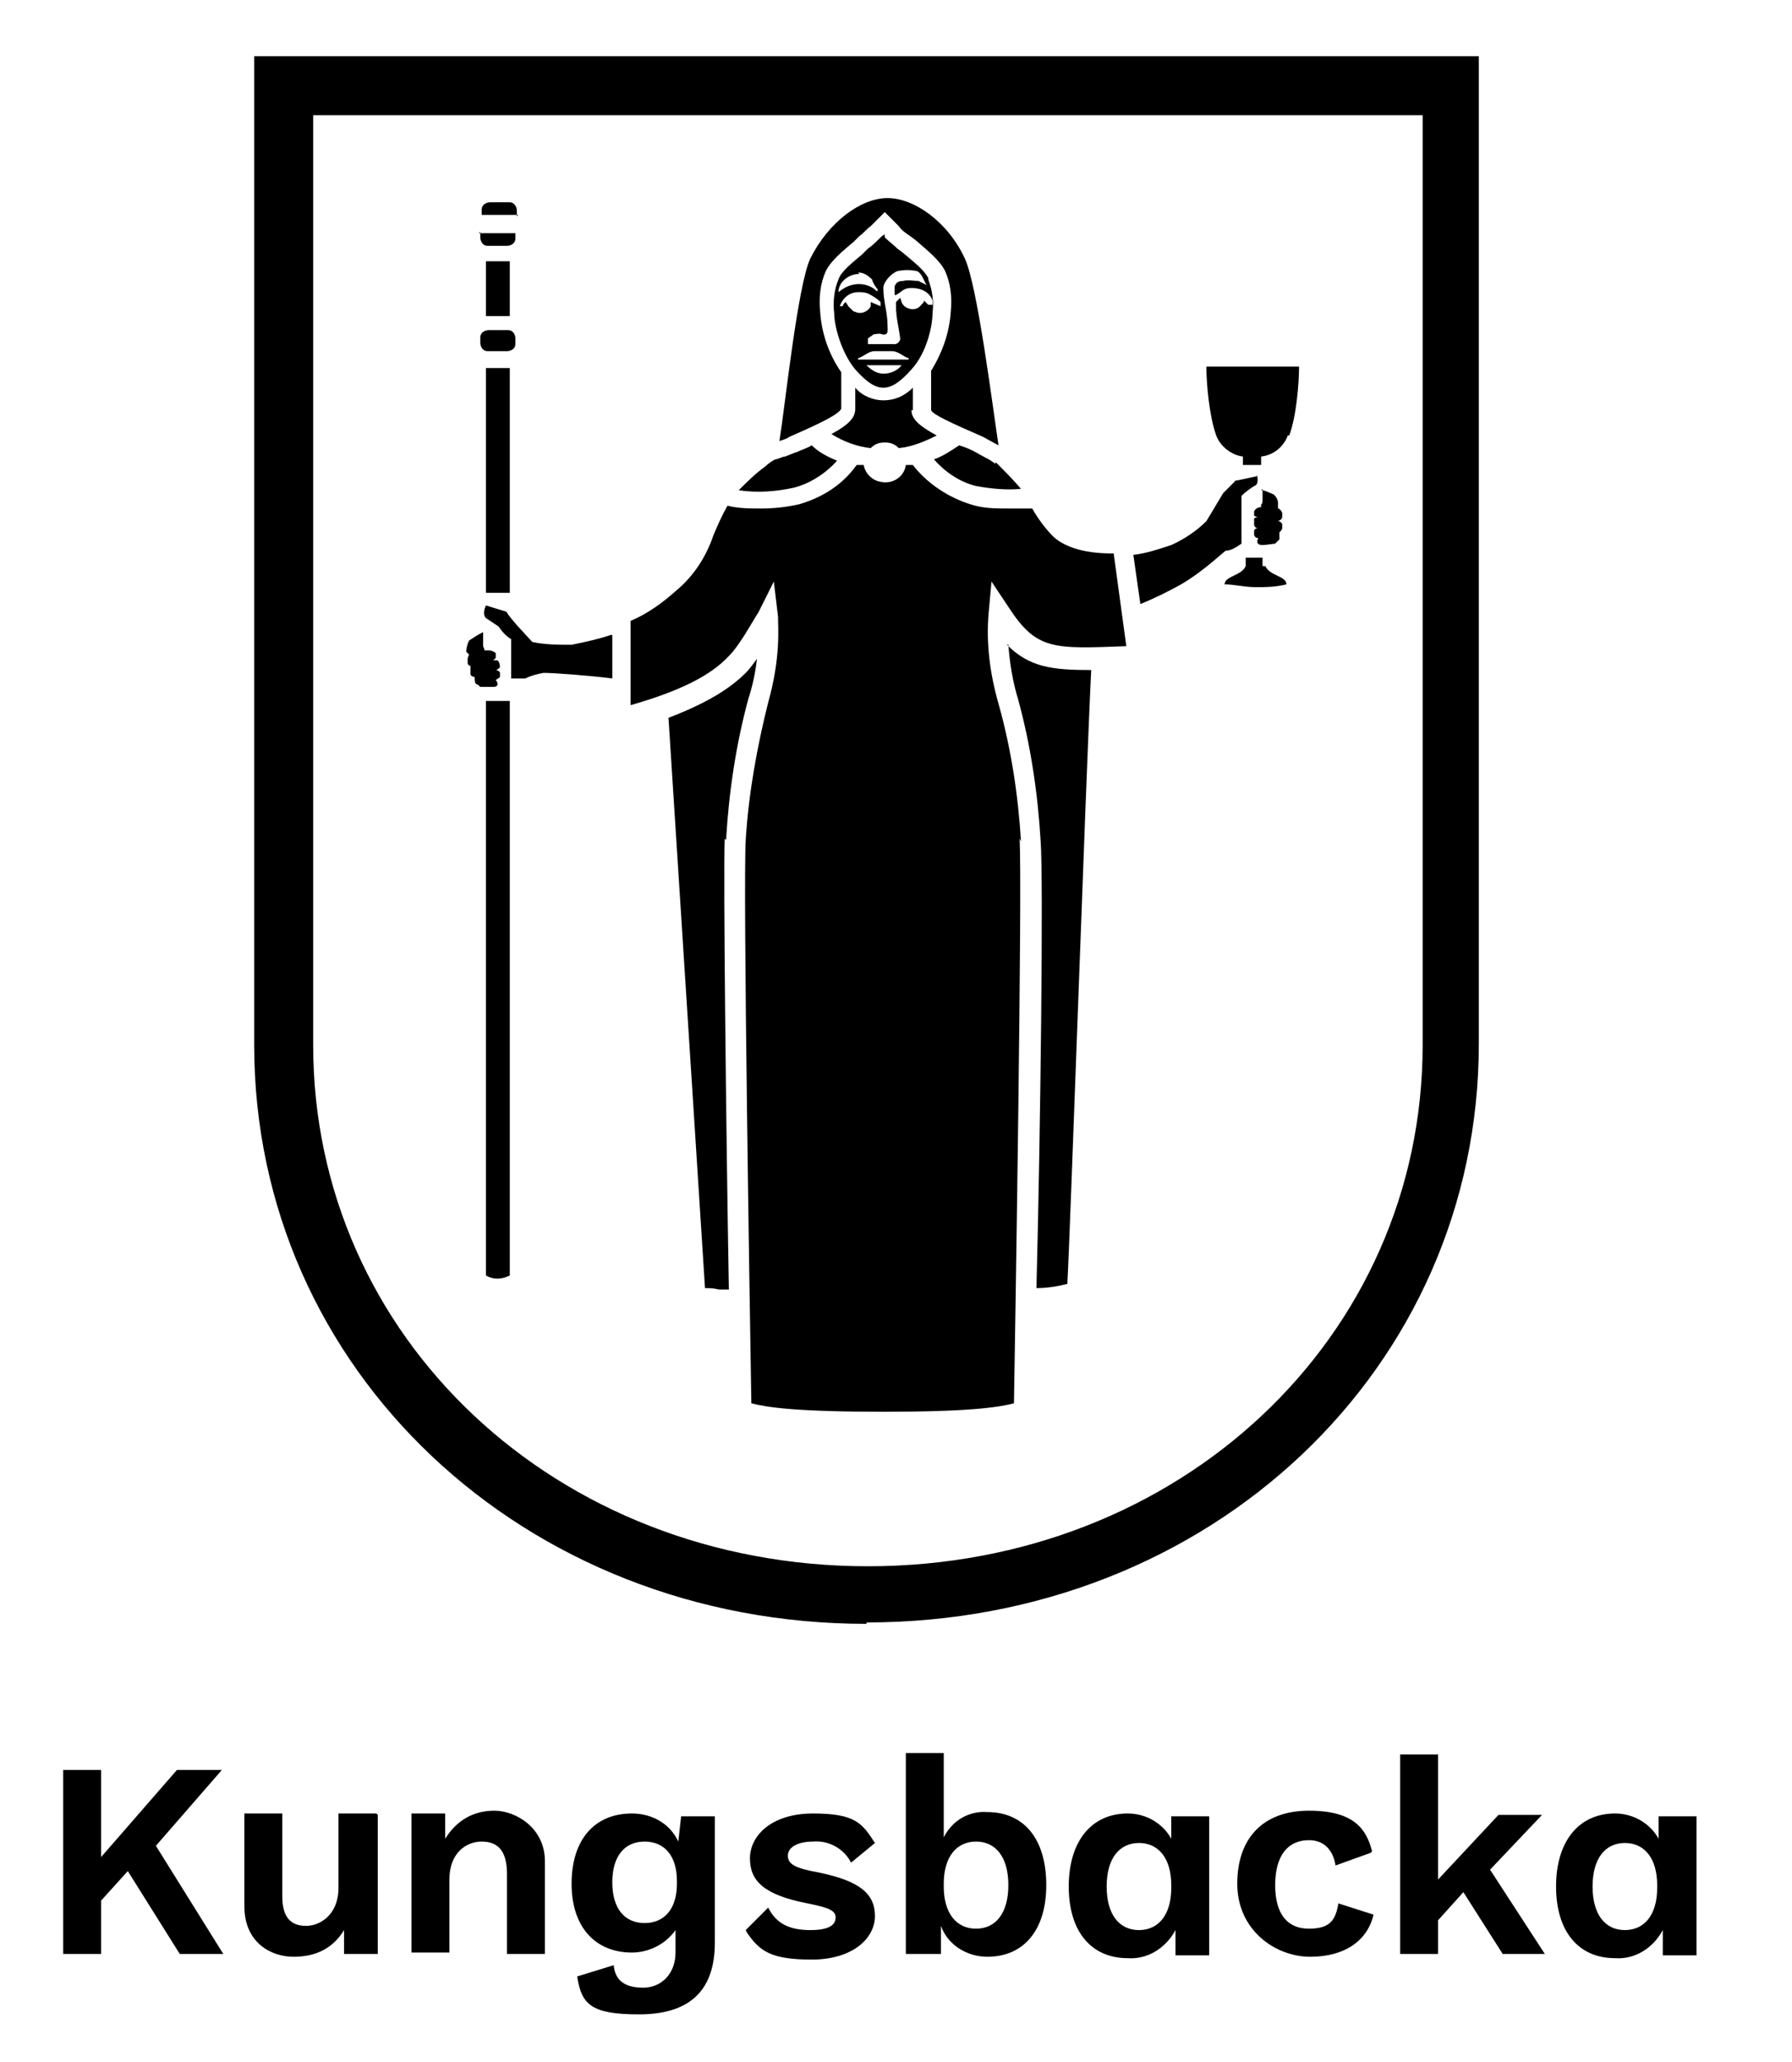 <?xml version="1.0" encoding="UTF-8"?>
<svg id="Lager_1" xmlns="http://www.w3.org/2000/svg" version="1.1" viewBox="0 0 127.6 146.8">
  <!-- Generator: Adobe Illustrator 29.1.0, SVG Export Plug-In . SVG Version: 2.1.0 Build 142)  -->
  <path d="M61.7,115.6c-24.4,0-43.6-18.1-43.6-41.2V4h87.2v70.3c0,23.1-19.1,41.2-43.6,41.2M22.3,8.2v66.2c0,20.8,17.3,37.1,39.5,37.1s39.5-16.3,39.5-37.1V8.2H22.3Z"/>
  <g>
    <path d="M34.6,49.9v40.9c.5.3,1.1.3,1.7,0v-40.9h-1.7Z"/>
    <rect x="34.6" y="26.2" width="1.7" height="16"/>
    <path d="M36.2,23.5h-1.4c-.3,0-.6.2-.6.5,0,0,0,0,0,0v.4c0,.3.2.6.5.6,0,0,0,0,0,0h1.4c.3,0,.6-.2.6-.5,0,0,0,0,0,0v-.4c0-.3-.2-.6-.5-.6,0,0,0,0,0,0"/>
    <path d="M34.2,16.5v.4c0,.3.2.6.5.6,0,0,0,0,0,0h1.4c.3,0,.6-.2.6-.5,0,0,0,0,0,0v-.4h-2.6Z"/>
    <path d="M36.8,15.4v-.4c0-.3-.2-.6-.5-.6,0,0,0,0,0,0h-1.4c-.3,0-.6.2-.6.5,0,0,0,0,0,0v.4h2.6Z"/>
    <rect x="34.6" y="18.6" width="1.7" height="3.9"/>
    <path d="M34.4,45c-.4.2-.7.4-1,.6-.1.2-.2.5-.2.8,0,0,.2.2.2.2,0,0-.1.2-.1.3,0,.1,0,.2,0,.3,0,.1.1.2.2.2,0,0,0,.2,0,.3,0,.1,0,.2,0,.3,0,.1.2.2.3.2,0,.2,0,.4.1.5.1,0,.2.1.3.2,0,0,.7,0,.9,0,.6,0,.2-.5.2-.5,0,0,.2-.1.3-.2,0,0,0-.3,0-.3,0-.1-.2-.2-.3-.2.1,0,.2-.1.3-.2,0,0,0-.4-.2-.5,0,0-.2,0-.3,0,0,0,.2-.1.2-.2,0-.1,0-.2,0-.3-.1-.1-.3-.2-.5-.2h-.3c0-.1-.1-.3-.1-.3v-1Z"/>
    <path d="M89.9,40.3c0-.2,0-.4,0-.6h-1.2c0,.2,0,.4,0,.6-.3.7-1.5.7-1.5,1.3.7,0,1.4.2,2.2.2.7,0,1.4,0,2.2-.2,0-.6-1.2-.6-1.5-1.3"/>
    <path d="M91.8,31c.5-1.3.7-3.7.7-4.9h-6.6c0,1.2.2,3.5.7,4.9.3.8,1.1,1.4,1.9,1.5v.6h1.3v-.6c.9-.1,1.6-.7,1.9-1.5"/>
  </g>
  <g>
    <path d="M89.8,34.9c.3,0,.6.2.9.3.2.2.3.4.3.6,0,.1,0,.3,0,.4.1,0,.2.1.3.3,0,0,0,.2,0,.3,0,.2-.3.3-.3.3,0,0,.2,0,.3.2,0,.1,0,.2,0,.3,0,.1-.1.2-.2.3,0,.2,0,.4,0,.5,0,0-.3.3-.3.3,0,0-.7.1-.9.1-.6,0-.3-.5-.3-.5-.1,0-.2,0-.3-.2,0,0,0-.3,0-.3,0-.1.1-.2.3-.2-.1,0-.2,0-.3-.2,0,0,0-.4,0-.5,0,0,.2-.1.3-.1-.1,0-.2,0-.3-.1,0-.1,0-.2,0-.3.1-.2.3-.3.5-.3v-.2c.1,0,.1-.3.1-.3v-.8Z"/>
    <polygon points="9.1 133.2 7.2 135.3 7.2 139.1 4.5 139.1 4.5 126 7.2 126 7.2 132.2 12.6 126 15.8 126 11.1 131.4 15.9 139.1 12.8 139.1 9.1 133.2"/>
  </g>
  <g>
    <path d="M26.9,129.2v9.9h-2.4v-1.7c-.8,1.3-2,1.9-3.6,1.9s-3.5-1-3.5-3.6v-6.6h2.7v5.9c0,1.6.7,2.1,1.7,2.1s2.3-.8,2.3-2.7v-5.3h2.7Z"/>
    <path d="M38.8,132.6v6.5h-2.7v-5.7c0-1.7-.7-2.3-1.8-2.3s-2.3.8-2.3,2.7v5.2h-2.7v-9.9h2.4v1.8c.8-1.3,2-2,3.5-2s3.6,1.2,3.6,3.6"/>
    <path d="M50.9,129.2v9.1c0,3.6-2,5.1-5.4,5.1s-4.1-.7-4.4-2.7l2.6-.8c.1,1.1.8,1.6,2.1,1.6s2.3-1,2.3-2.5v-1.6c-.7,1-1.9,1.6-3.1,1.6-2.6,0-4.3-1.8-4.3-4.9s1.6-5,4.3-5c1.4,0,2.7.7,3.3,2l.2-1.8h2.4ZM48.2,134.1v-.2c0-1.8-.9-2.8-2.3-2.8s-2.3,1-2.3,2.9.9,2.9,2.3,2.9,2.3-1,2.3-2.8"/>
    <path d="M53.1,137.4l1.6-1.6c.6,1.2,1.6,1.6,3,1.6s1.8-.4,1.8-.9-.5-.7-2-1c-3.1-.6-4.1-1.6-4.1-3.2s1.5-3.2,4.5-3.2,3.5.7,4.4,2.1l-1.7,1.4c-.5-1-1.6-1.6-2.7-1.5-1.1,0-1.8.4-1.8,1s.5.9,2.2,1.2c2.9.6,4,1.5,4,3.1s-1.6,3.1-4.5,3.1-3.7-.6-4.6-1.9"/>
    <path d="M74.5,134.2c0,3.2-1.6,5.1-4.2,5.1-1.4,0-2.8-.8-3.3-2.2v2h-2.5v-14.3h2.7v6c.6-1.2,1.8-1.9,3.1-1.8,2.6,0,4.2,1.9,4.2,5.2M71.8,134.2c0-2-.9-3.1-2.3-3.1s-2.3,1.1-2.3,3v.2c0,1.9.9,3,2.3,3s2.3-1.1,2.3-3.1"/>
    <path d="M97.6,131.9l-2.5.9c-.2-1.2-.9-1.8-1.9-1.8-1.5,0-2.4,1.1-2.4,3.2s.9,3.1,2.4,3.1,1.9-.6,2.1-1.8l2.5.8c-.4,1.8-2,3-4.5,3s-5.2-1.9-5.2-5.2,1.9-5.2,5.1-5.2,4.1,1.3,4.5,2.9"/>
    <polygon points="104.2 134.7 102.4 136.7 102.4 139.1 99.7 139.1 99.7 124.9 102.4 124.9 102.4 133.8 106.7 129.2 109.8 129.2 106.1 133.1 110 139.1 107 139.1 104.2 134.7"/>
    <path d="M86.1,129.3v9.9h-2.4v-1.8c-.7,1.3-2,2.1-3.4,2-2.6,0-4.2-1.9-4.2-5.1s1.6-5.2,4.2-5.2c1.3,0,2.5.7,3.1,1.8v-1.6h2.7ZM83.4,134.4v-.2c0-1.9-.9-3-2.3-3s-2.3,1.1-2.3,3.1.9,3.1,2.3,3.1,2.3-1.1,2.3-3"/>
    <path d="M120.8,129.3v9.9h-2.4v-1.8c-.7,1.3-2,2.1-3.4,2-2.6,0-4.2-1.9-4.2-5.1s1.6-5.2,4.2-5.2c1.3,0,2.5.7,3.1,1.8v-1.6h2.7ZM118,134.4v-.2c0-1.9-.9-3-2.3-3s-2.3,1.1-2.3,3.1.9,3.1,2.3,3.1,2.3-1.1,2.3-3"/>
    <path d="M89.5,33.9l-1.4.3c0,0-.2,0-.2.1,0,0-.8.8-.8.8l-1.2,2c-.7.7-1.6,1.3-2.5,1.7-.9.3-1.8.6-2.7.7l.5,3.5c1-.4,2-.9,2.9-1.4,1.7-1,3.1-2.4,3.2-2.4.4,0,.8-.3,1.1-.5v-3.4c.3-.3.6-.5.9-.7.4-.1.2-.8.2-.8"/>
    <path d="M70.9,33c-.1,0-.3-.2-.5-.3-.4-.2-.9-.5-1.1-.6-.4-.2-.7-.3-1-.4-.6.4-1.2.8-1.8,1,.8.9,1.8,1.6,3,1.9,1.1.2,2.2.3,3.2.2-.6-.7-1.2-1.3-1.8-1.9"/>
    <path d="M65,29.2c0-.3,0-.8,0-1.6-.6.6-1.3.9-2.1.9-.7,0-1.5-.3-2-.9,0,.7,0,1.2,0,1.5,0,.6-.4,1.1-1.7,1.8.8.5,1.8.9,2.8,1,.3-.3.6-.4,1-.4.4,0,.7.1,1,.4,1-.1,1.9-.5,2.7-.9-1.3-.7-1.8-1.2-1.8-1.8"/>
    <path d="M71.8,45.9c.1,1.3.3,2.6.7,3.9.9,3.3,1.4,6.7,1.6,10.1.2,2.6,0,20.4-.3,31.8.7,0,1.4-.1,2.2-.3.2-3.4,1.3-35.6,1.7-43.7-2.8,0-4.4-.2-6-1.8"/>
    <path d="M66.1,19.8c-.3-.6-1.1-1.2-1.8-1.8l-.4-.3c-.3-.3-.6-.5-.9-.8v-.2c-.1,0-.3.2-.3.2-.3.3-.6.6-.9.8l-.4.4c-.7.6-1.5,1.2-1.7,1.8-.3.7-.4,1.6-.3,2.4,0,.9.5,2.8,1.5,4,.8.9,1.4,1.3,2,1.3s1.2-.4,2-1.3c1.1-1.2,1.5-3.1,1.5-4,.1-.8,0-1.6-.3-2.4M61.1,19.4c.4,0,.7.2,1,.5,0,.1.2.5.4.7,0,0,0,.2-.1.1-.2-.2-.4-.3-.7-.4-.7-.2-1.4,0-2,.5,0-.7.7-1.3,1.5-1.3M60.4,21.8c0,0-.1-.2-.2-.3,0,0-.2.2-.2.3,0,0-.1,0-.2,0,0,0,0,0,0,0,.2-.6.7-1,1.3-1,.3,0,.6,0,.9.2.2.1.5.3.7.5v.3s-.7-.3-.7-.3c0,.1,0,.2,0,.3-.2.4-.7.6-1.1.4-.1,0-.2-.1-.3-.2M62.9,26.6c-.5,0-.9-.3-1.2-.6h2.5c-.3.4-.8.6-1.3.6M64.7,25.6h-3.6c0,0,0,0,0-.1.4-.1.7-.5,1.2-.5.2,0,.4,0,.6,0,.2,0,.4,0,.6,0,.5,0,.8.4,1.2.5,0,0,0,.1,0,.1M66.3,21.7c0,0-.2,0-.2,0l-.3-.3c0,.1-.1.2-.2.3-.3.4-.8.4-1.2.1,0,0-.2-.2-.2-.3,0,0-.1-.3-.1-.3l-.3.3c0,0,0,.2,0,.3,0,.8.2,1.5.3,2.3,0,.2-.2.4-.4.4h-1.9v-.4c.1-.1.3-.2.4-.3.2,0,.4-.1.6,0,.5.1.4-.3.4-.6,0-1-.3-1.7-.3-2.7,0-.4.5-1,1-1.2.5-.1.9-.1,1.4,0,.4.2.5.8.7,1-.2-.1-.4-.2-.6-.3-.4,0-.7-.1-1.1,0-.3,0-.5.1-.6.4,0,.2,0,.4,0,.6h.1c.4-.2.5-.5,1.1-.5.7,0,1.3.3,1.5.9,0,0,0,.2,0,.3"/>
    <path d="M56.6,34.7c1.1-.3,2.2-1,3-1.9-.7-.3-1.3-.6-1.8-1.1-.3.2-.7.3-1.1.5-.1,0-.5.2-.8.3-.2,0-.5.2-.7.2-.2.1-.5.3-.7.5-.7.5-1.3,1.1-1.9,1.7,1.3.2,2.7.1,4-.2"/>
    <path d="M55.5,31.4c.3-.1.6-.2.7-.3,2.3-1,3.5-1.6,3.7-2,0-.3,0-.8,0-1.5v-1.1c-.9-1.3-1.4-2.8-1.5-4.3-.1-1,0-2,.4-2.9.4-.8,1.3-1.5,2-2.1l.4-.4c.3-.2.5-.5.8-.7l1-1,1,1c.2.3.5.5.8.7l.4.3c.8.7,1.7,1.4,2.1,2.2.4.9.5,1.9.4,2.9-.1,1.5-.6,2.9-1.4,4.2v1.2c0,.8,0,1.3,0,1.6.1.3,1.4.9,3.7,1.9.2.1.7.4,1.1.6-.4-2.6-1.5-11.4-2.4-13.3-1.2-2.6-3.6-4.3-5.5-4.3s-4.2,1.7-5.5,4.3c-.9,1.9-1.8,10.5-2.2,13h.2"/>
    <path d="M51.7,59.8c.2-3.4.7-6.8,1.6-10.1.3-.9.5-1.9.6-2.8-.3.4-.5.7-.8,1-1.2,1.2-2.9,2.2-5.5,3.2l2.6,40.6c.3,0,.6,0,1,.1h.7c-.2-11.3-.4-29.5-.3-32.1"/>
    <path d="M43.5,45.2c-.9.3-1.8.5-2.8.7-.9,0-1.9,0-2.8-.2,0,0-1.1-1.2-1.1-1.2,0,0-.7-.8-.7-.9,0,0-.1-.1-.2-.1l-1.3-.4s-.3.6,0,.9c.3.2.6.4.9.6,0,0,.2.3.4.5.1.1.3.3.5.4v2.8c.3,0,.7,0,1,0,.4-.2.8-.3,1.3-.4.7,0,3.4.2,4.9.4v-3.1Z"/>
    <path d="M72.7,59.9c-.2-3.3-.7-6.6-1.6-9.8-.6-2.1-.9-4.3-.7-6.5l.2-2.2,1.2,1.8c2,3.1,3.2,3,8.4,2.8l-.9-6.6c-.7,0-3,0-4.3-1.2-.6-.6-1.1-1.3-1.5-2-.6,0-1.1,0-1.7,0-.9,0-1.8,0-2.7-.3-1.6-.5-3.1-1.5-4.1-2.8-.1,0-.3,0-.5,0-.1.8-.9,1.4-1.8,1.2-.6-.1-1.1-.6-1.2-1.2-.2,0-.3,0-.5,0-1,1.4-2.4,2.3-4.1,2.8-.9.2-1.8.3-2.7.3-.8,0-1.6,0-2.4-.2-.4.7-.7,1.4-1,2.1-.5,1.5-1.4,2.9-2.6,3.9-1,.9-2.1,1.7-3.3,2.2v6c3.5-1,5.7-2.1,7-3.5.8-.8,1.7-2.5,2.1-3.1l1.1-2.2.3,2.5c0,.8.2,2.9-.7,6.1-.8,3.2-1.4,6.5-1.6,9.8-.2,3.3.3,34.1.4,40.1,1.2.3,3.2.6,9.4.6h0c6.1,0,8.1-.3,9.3-.6.1-6,.6-36.8.4-40.2"/>
  </g>
</svg>